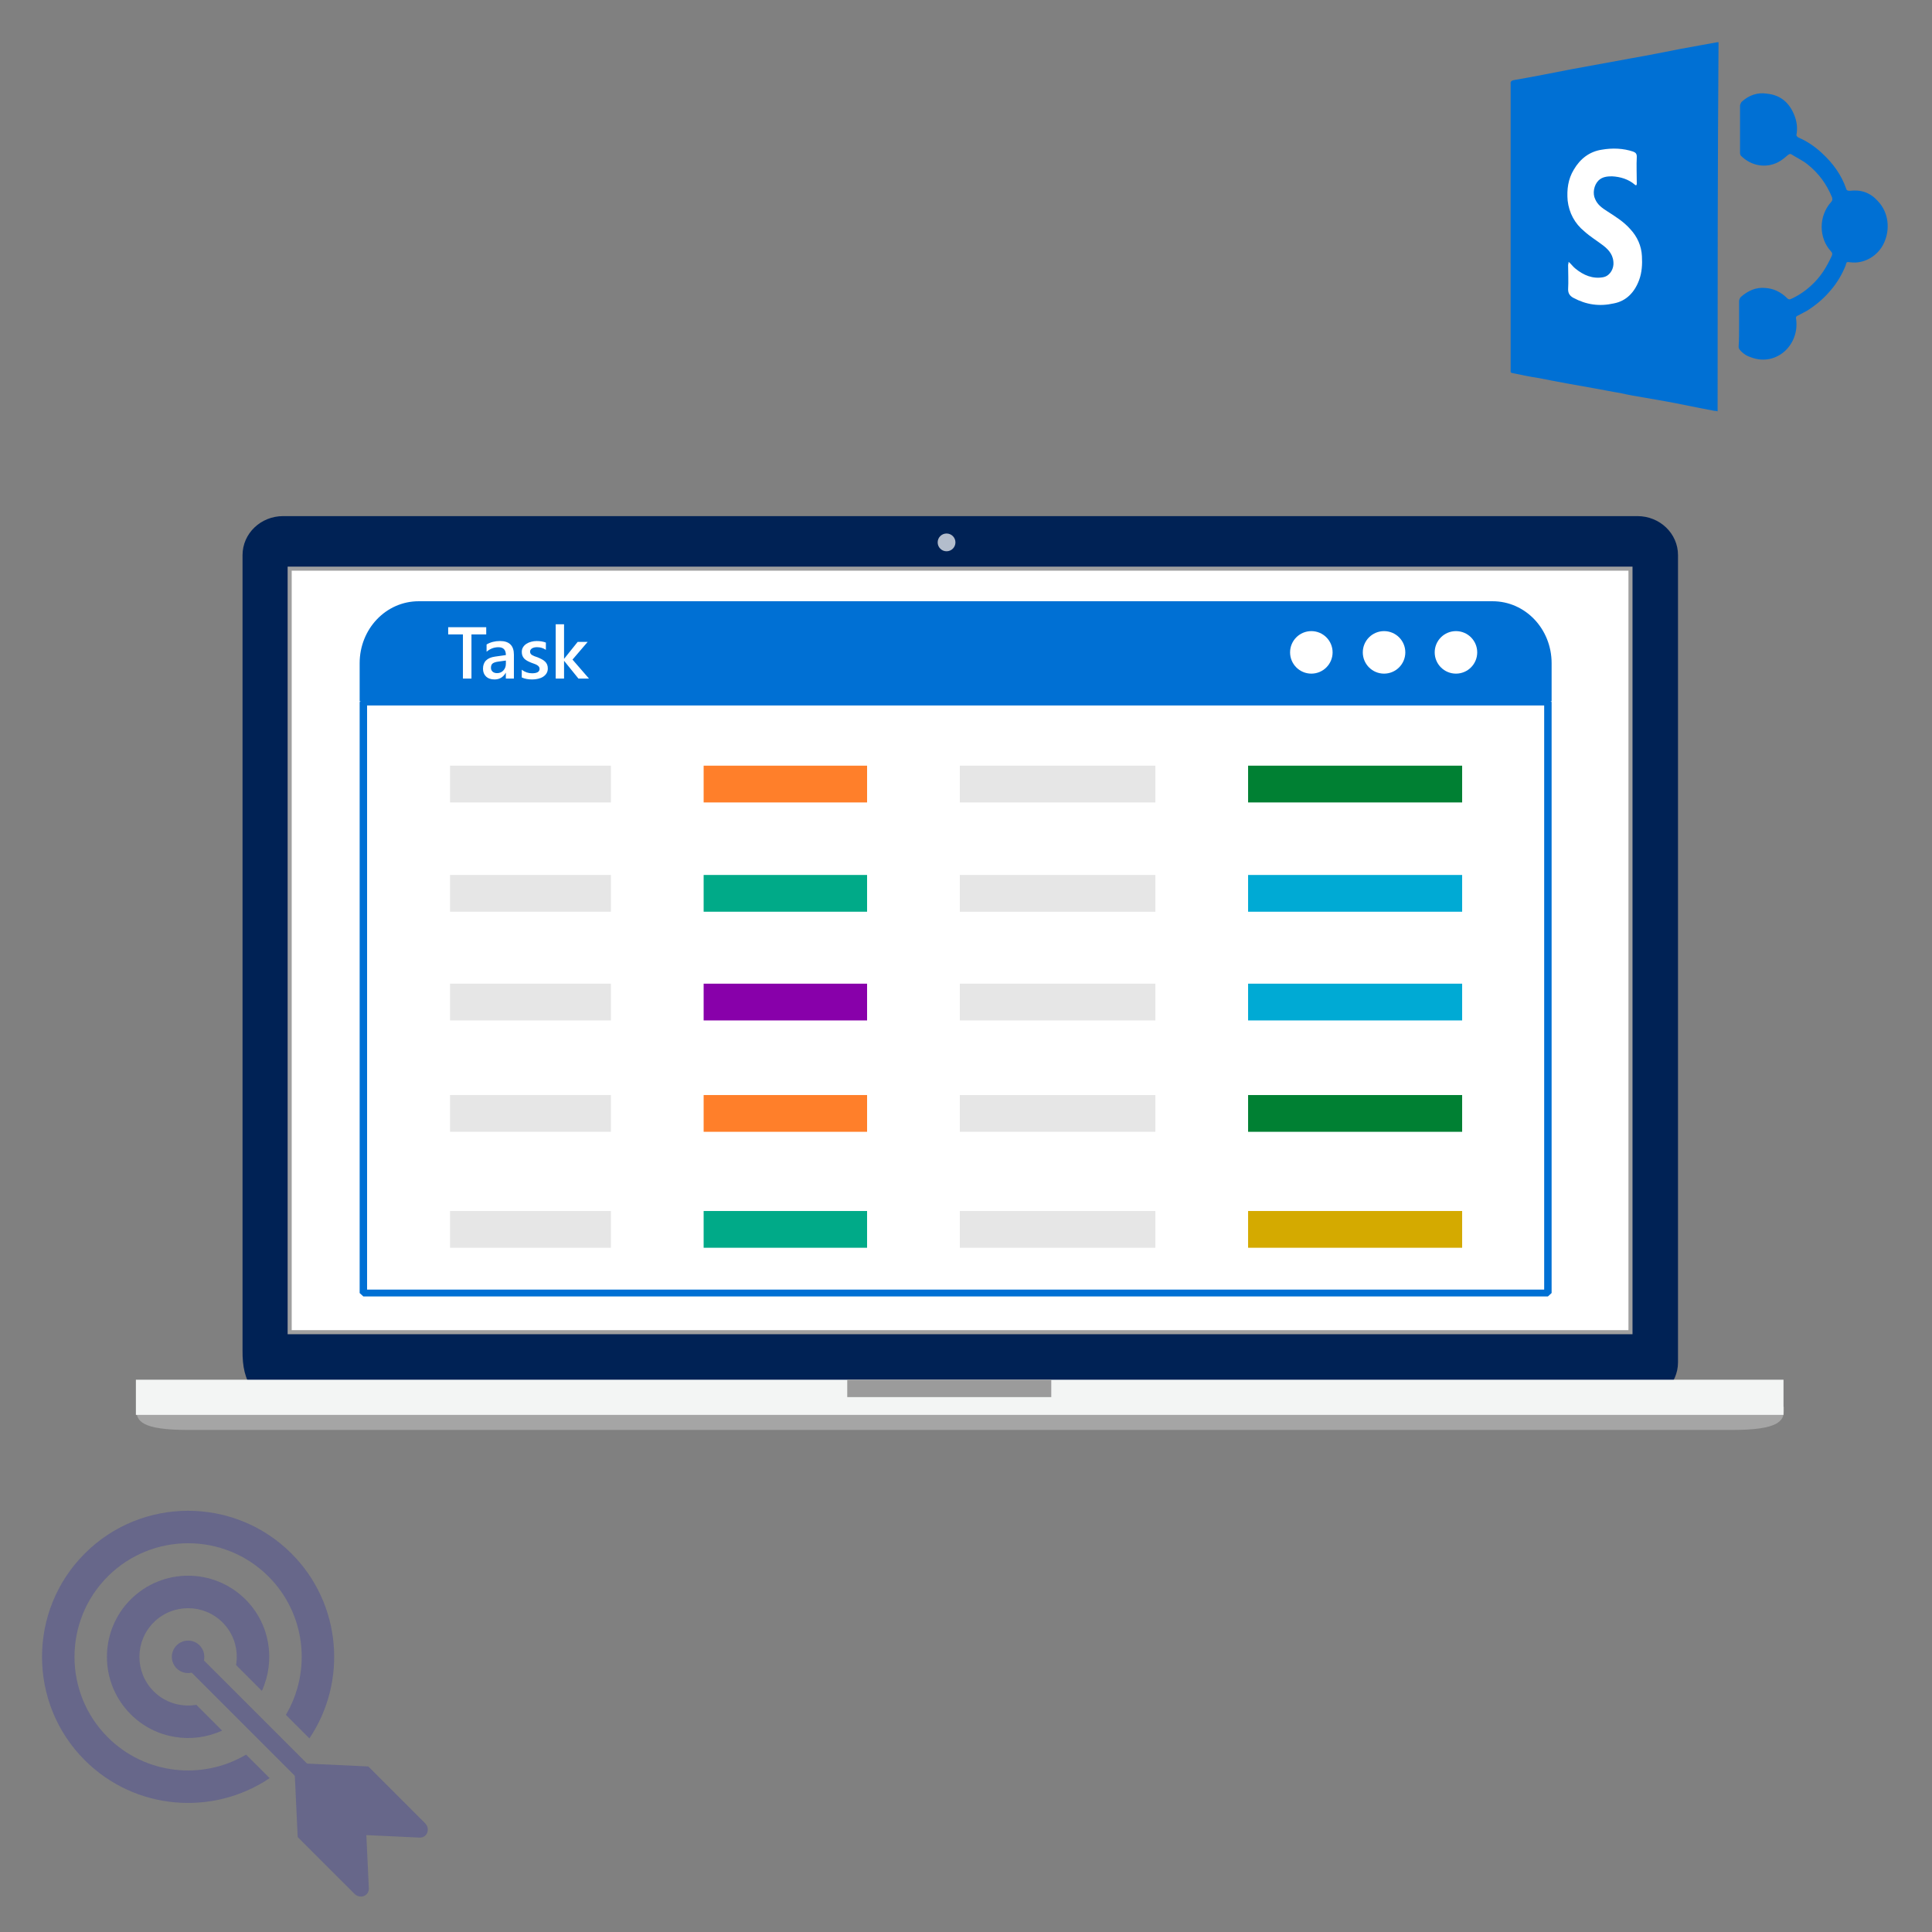 <?xml version="1.0" encoding="UTF-8" standalone="no"?>
<svg
   version="1.1"
   id="Layer_1"
   x="0px"
   y="0px"
   viewBox="0 0 500 500"
   xml:space="preserve"
   sodipodi:docname="choice-indicator-banner.svg"
   width="500"
   height="500"
   inkscape:version="1.3.2 (091e20e, 2023-11-25, custom)"
   xmlns:inkscape="http://www.inkscape.org/namespaces/inkscape"
   xmlns:sodipodi="http://sodipodi.sourceforge.net/DTD/sodipodi-0.dtd"
   xmlns:xlink="http://www.w3.org/1999/xlink"
   xmlns="http://www.w3.org/2000/svg"
   xmlns:svg="http://www.w3.org/2000/svg"><rect x="0" y="0" width="500" height="500" fill="#808080" stroke="none"/><defs
   id="defs63"><linearGradient
   id="swatch2"
   inkscape:swatch="solid"><stop
     style="stop-color:#0070d4;stop-opacity:1;"
     offset="0"
     id="stop3" /></linearGradient><linearGradient
   inkscape:collect="always"
   xlink:href="#swatch2"
   id="linearGradient3"
   x1="527.115"
   y1="555.304"
   x2="846.084"
   y2="555.304"
   gradientUnits="userSpaceOnUse"
   gradientTransform="matrix(0.997,0,0,1,111.645,52.305)" />
	
	

		
		
	
			
			
			
		
				
				
			
					
				</defs><sodipodi:namedview
   id="namedview63"
   pagecolor="#ffffff"
   bordercolor="#000000"
   borderopacity="0.25"
   inkscape:showpageshadow="2"
   inkscape:pageopacity="0.0"
   inkscape:pagecheckerboard="0"
   inkscape:deskcolor="#d1d1d1"
   inkscape:zoom="1.2222732"
   inkscape:cx="500.70638"
   inkscape:cy="359.57591"
   inkscape:window-width="2796"
   inkscape:window-height="1598"
   inkscape:window-x="1049"
   inkscape:window-y="130"
   inkscape:window-maximized="0"
   inkscape:current-layer="g39"
   showguides="true"><sodipodi:guide
     position="67.598,514.654"
     orientation="0,-1"
     id="guide1"
     inkscape:locked="false" /></sodipodi:namedview>
<style
   type="text/css"
   id="style1">
	.st0{fill:url(#SVGID_1_);}
	.st1{opacity:0.15;}
	.st2{fill:url(#SVGID_2_);}
	.st3{fill:none;stroke:#FFFFFF;stroke-width:10;stroke-miterlimit:10;}
	.st4{fill:url(#SVGID_3_);}
	.st5{fill:none;stroke:#FFFFFF;stroke-width:13;stroke-miterlimit:10;}
	.st6{fill:url(#SVGID_4_);}
	.st7{fill:none;stroke:#FFFFFF;stroke-width:15;stroke-miterlimit:10;}
	.st8{fill:url(#SVGID_5_);}
	.st9{fill:none;stroke:#FFFFFF;stroke-width:11.765;stroke-miterlimit:10;}
	.st10{fill:url(#SVGID_6_);}
	.st11{fill:url(#SVGID_7_);}
	.st12{fill:#112F44;}
	.st13{fill:#FFFFFF;stroke:#A0A0A0;stroke-width:1.05;stroke-miterlimit:10;}
	.st14{fill:#A5A5A5;}
	.st15{fill:#F3F5F4;}
	.st16{opacity:0.7;fill:#FFFFFF;enable-background:new    ;}
	.st17{fill:#9B9B9B;}
	.st18{fill:#FFA103;}
	.st19{fill:#005FAE;}
	.st20{fill:#1CBDAB;}
	.st21{fill:#B5B5B5;}
</style>
<linearGradient
   id="SVGID_1_"
   gradientUnits="userSpaceOnUse"
   x1="500"
   y1="330"
   x2="500"
   y2="0"
   gradientTransform="matrix(1,0,0,-1,0,330)">
	<stop
   offset="2.795252e-07"
   style="stop-color:#ABE4F8"
   id="stop1" />
	<stop
   offset="1"
   style="stop-color:#7EC9F3"
   id="stop2" />
</linearGradient>




<g
   id="g1"
   transform="translate(49.835,-86.279)"><path
     id="laptop-3"
     class="st14"
     d="M 398.432,456.348 H -1.168 c -12,0 -13.4,-2.3 -13.4,-5.3 v -0.7 H 411.832 v 0.7 c 0.1,3 -1.4,5.3 -13.4,5.3 z" /><g
     id="g67"
     transform="translate(5.096,-13.145)"><path
       class="st12"
       d="m 19.536,462.094 h 349.3 c 5.8,0 10.5,-4.5 10.5,-10.1 v -208.9 c 0,-5.6 -4.7,-10.1 -10.5,-10.1 h -350.5 c -5.8,0 -10.5,4.5 -10.5,10.1 v 205.8 c -0.1,8.4 2.9,13.2 11.7,13.2 z"
       id="path53"
       style="fill:#002255" /><rect
       x="20.036"
       y="246.594"
       class="st13"
       width="347"
       height="197.6"
       id="rect54" /><rect
       x="-19.764"
       y="456.494"
       class="st15"
       width="426.4"
       height="9.1"
       id="rect55" /><circle
       class="st16"
       cx="190.036"
       cy="239.794"
       r="2.3"
       id="circle55" /><rect
       x="164.336"
       y="456.494"
       class="st17"
       width="52.8"
       height="4.5"
       id="rect56" /></g><g
     id="g66"
     transform="translate(6.472,4.315)"><g
       id="g3"
       transform="matrix(0.964,0,0,0.891,-576.493,-201.266)"><path
         id="path2"
         style="fill:#0070d4;stroke:#04009a;stroke-width:0;stroke-linecap:round;stroke-miterlimit:0"
         d="m 652.005,492.516 c -8.775,0 -15.84,8.029 -15.84,18 v 11.051 h 320 v -11.051 c 0,-9.971 -7.065,-18 -15.84,-18 z" /><rect
         style="fill:#ffffff;stroke:url(#linearGradient3);stroke-width:1.997;stroke-linecap:round;stroke-miterlimit:0;stroke-dasharray:none"
         id="rect2"
         width="318.003"
         height="171.664"
         x="637.163"
         y="521.787" /></g><g
       id="g65"
       transform="translate(-457.887,-273.977)"><path
         d="m 649.98,554.098 v 9.514 h 50.607 v -9.514 z"
         style="fill:#e6e6e6;stroke:#04009a;stroke-width:0;stroke-linecap:round;stroke-miterlimit:0"
         id="path43" /><path
         d="m 583.681,554.098 v 9.514 h 42.299 v -9.514 z"
         style="fill:#ff7f2a;stroke:#04009a;stroke-width:0;stroke-linecap:round;stroke-miterlimit:0"
         id="path40" /><path
         d="m 559.681,563.612 v -9.514 H 518.048 v 9.514 z"
         style="fill:#e6e6e6;stroke:#04009a;stroke-width:0;stroke-linecap:round;stroke-miterlimit:0"
         id="path37" /><path
         d="m 724.587,554.098 v 9.514 h 55.395 v -9.514 z"
         style="fill:#008033;stroke:#04009a;stroke-width:0;stroke-linecap:round;stroke-miterlimit:0"
         id="path5" /><path
         d="m 583.681,591.895 h 42.299 v -9.514 h -42.299 z"
         style="fill:#00aa88;stroke:#04009a;stroke-width:0;stroke-linecap:round;stroke-miterlimit:0"
         id="path58" /><path
         d="m 700.587,582.382 h -50.607 v 9.514 h 50.607 z"
         style="fill:#e6e6e6;stroke:#04009a;stroke-width:0;stroke-linecap:round;stroke-miterlimit:0"
         id="path45" /><path
         d="m 559.681,591.895 v -9.514 H 518.048 v 9.514 z"
         style="fill:#e6e6e6;stroke:#04009a;stroke-width:0;stroke-linecap:round;stroke-miterlimit:0"
         id="path34" /><path
         d="m 724.587,582.382 v 9.514 h 55.395 v -9.514 z"
         style="fill:#00aad4;stroke:#04009a;stroke-width:0;stroke-linecap:round;stroke-miterlimit:0"
         id="path8" /><path
         d="m 583.681,620.03 h 42.299 v -9.514 h -42.299 z"
         style="fill:#8800aa;stroke:#04009a;stroke-width:0;stroke-linecap:round;stroke-miterlimit:0"
         id="path56" /><path
         d="M 700.587,610.516 H 649.98 V 620.03 h 50.607 z"
         style="fill:#e6e6e6;stroke:#04009a;stroke-width:0;stroke-linecap:round;stroke-miterlimit:0"
         id="path47" /><path
         d="m 559.681,620.03 v -9.514 H 518.048 V 620.03 Z"
         style="fill:#e6e6e6;stroke:#04009a;stroke-width:0;stroke-linecap:round;stroke-miterlimit:0"
         id="path31" /><path
         d="M 724.587,610.516 V 620.03 h 55.395 v -9.514 z"
         style="fill:#00aad4;fill-opacity:1;stroke:#00aad4;stroke-width:0;stroke-linecap:round;stroke-miterlimit:0;stroke-opacity:1"
         id="path11" /><path
         d="m 583.681,648.85 h 42.299 v -9.514 h -42.299 z"
         style="fill:#ff7f2a;fill-opacity:1;stroke:#04009a;stroke-width:0;stroke-linecap:round;stroke-miterlimit:0"
         id="path54" /><path
         d="m 700.587,639.337 h -50.607 v 9.514 h 50.607 z"
         style="fill:#e6e6e6;stroke:#04009a;stroke-width:0;stroke-linecap:round;stroke-miterlimit:0"
         id="path49" /><path
         d="m 559.681,648.85 v -9.514 H 518.048 v 9.514 z"
         style="fill:#e6e6e6;stroke:#04009a;stroke-width:0;stroke-linecap:round;stroke-miterlimit:0"
         id="path28" /><path
         d="m 724.587,639.337 v 9.514 h 55.395 v -9.514 z"
         style="fill:#008033;fill-opacity:1;stroke:#04009a;stroke-width:0;stroke-linecap:round;stroke-miterlimit:0"
         id="path14" /><path
         d="m 559.681,678.86 v -9.514 H 518.048 v 9.514 z"
         style="fill:#e6e6e6;stroke:#04009a;stroke-width:0;stroke-linecap:round;stroke-miterlimit:0"
         id="path26" /><path
         d="m 625.98,678.86 v -9.514 h -42.299 v 9.514 z"
         style="fill:#00aa88;fill-opacity:1;stroke:#04009a;stroke-width:0;stroke-linecap:round;stroke-miterlimit:0"
         id="path23" /><path
         d="m 700.587,678.86 v -9.514 h -50.607 v 9.514 z"
         style="fill:#e6e6e6;stroke:#04009a;stroke-width:0;stroke-linecap:round;stroke-miterlimit:0"
         id="path20" /><path
         d="m 724.587,669.346 v 9.514 h 55.395 v -9.514 z"
         style="fill:#d4aa00;stroke:#04009a;stroke-width:0;stroke-linecap:round;stroke-miterlimit:0"
         id="path17" /><g
         id="g3-6"
         transform="matrix(0,0.195,-0.195,0,512.295,746.929)">
	<path
   class="st0"
   d="m 204.762,254.456 34.212,-34.204 c -39.807,-18.293 -88.544,-11.079 -121.29,21.675 -42.013,42.006 -42.013,110.372 0,152.393 42.005,42.014 110.38,42.014 152.386,0 32.746,-32.745 39.968,-81.49 21.675,-121.298 l -34.211,34.211 c 3.381,19.976 -2.553,41.224 -17.939,56.604 -25.21,25.218 -66.225,25.218 -91.434,0 -25.21,-25.21 -25.21,-66.224 0,-91.427 15.385,-15.394 36.633,-21.336 56.601,-17.954 z"
   id="path1"
   style="fill:#2c2ca0;opacity:0.3" />
	<path
   class="st0"
   d="m 323.628,241.146 c 34.324,57.876 26.642,133.939 -23.076,183.65 -58.826,58.826 -154.527,58.826 -213.345,0 -58.826,-58.817 -58.826,-154.527 0,-213.352 49.703,-49.711 125.775,-57.393 183.65,-23.076 l 31.216,-31.225 c -75.387,-50.693 -178.754,-42.77 -245.35,23.817 -75.629,75.621 -75.629,198.69 0,274.311 75.63,75.638 198.683,75.638 274.312,0 66.603,-66.595 74.518,-169.962 23.809,-245.358 z"
   id="path2-4"
   style="fill:#2c2ca0;opacity:0.3" />
	<path
   class="st0"
   d="m 511.279,84.84 c -1.61,-4.195 -5.684,-6.78 -10.298,-6.57 l -70.565,3.31 3.318,-70.556 c 0.201,-4.622 -2.384,-8.68 -6.578,-10.306 -4.17,-1.61 -9.122,-0.451 -12.52,2.931 l -75.299,75.306 -3.809,81.322 -136.894,136.885 c -6.964,-1.578 -14.565,0.29 -19.992,5.716 -8.422,8.422 -8.422,22.062 0,30.484 8.414,8.422 22.062,8.422 30.484,0 5.418,-5.427 7.295,-13.028 5.716,-20 l 136.886,-136.894 81.314,-3.8 75.307,-75.316 c 3.39,-3.389 4.541,-8.326 2.93,-12.512 z"
   id="path3"
   style="fill:#2c2ca0;opacity:0.3" />
</g></g></g><g
     id="g68"
     transform="matrix(0.917,0,0,0.917,-380.965,-43.168)"><circle
       style="fill:#ffffff;fill-opacity:1;stroke:#04009a;stroke-width:0;stroke-linecap:round;stroke-miterlimit:0;stroke-dasharray:none"
       id="path65"
       cx="731.193"
       cy="325.279"
       r="6" /><circle
       style="fill:#ffffff;fill-opacity:1;stroke:#04009a;stroke-width:0;stroke-linecap:round;stroke-miterlimit:0;stroke-dasharray:none"
       id="path65-4"
       cx="751.715"
       cy="325.279"
       r="6" /><circle
       style="fill:#ffffff;fill-opacity:1;stroke:#04009a;stroke-width:0;stroke-linecap:round;stroke-miterlimit:0;stroke-dasharray:none"
       id="path65-9"
       cx="772.008"
       cy="325.279"
       r="6" /></g><path
     d="m 76,250.468 h -3.822 v 11.43 h -2.208 v -11.43 h -3.813 v -1.874 h 9.843 z m 7.162,11.43 h -2.087 v -1.484 h -0.037 q -0.983,1.707 -2.885,1.707 -1.401,0 -2.199,-0.761 -0.789,-0.761 -0.789,-2.013 0,-2.69 3.099,-3.136 l 2.82,-0.399 q 0,-2.032 -1.93,-2.032 -1.698,0 -3.062,1.169 v -1.883 q 1.503,-0.891 3.47,-0.891 3.6,0 3.6,3.544 z m -2.078,-4.667 -1.995,0.278 q -0.928,0.121 -1.401,0.455 -0.464,0.325 -0.464,1.15 0,0.603 0.427,0.993 0.436,0.38 1.16,0.38 0.983,0 1.624,-0.687 0.649,-0.696 0.649,-1.744 z m 4.11,4.37 v -1.995 q 1.206,0.918 2.663,0.918 1.948,0 1.948,-1.15 0,-0.325 -0.167,-0.547 -0.167,-0.232 -0.455,-0.408 -0.278,-0.176 -0.668,-0.315 -0.38,-0.139 -0.854,-0.315 -0.584,-0.232 -1.058,-0.492 -0.464,-0.26 -0.779,-0.584 -0.306,-0.334 -0.464,-0.751 -0.158,-0.417 -0.158,-0.974 0,-0.687 0.325,-1.206 0.325,-0.529 0.872,-0.881 0.547,-0.362 1.243,-0.538 0.696,-0.186 1.438,-0.186 1.317,0 2.356,0.399 v 1.883 q -1.002,-0.687 -2.301,-0.687 -0.408,0 -0.742,0.084 -0.325,0.084 -0.557,0.232 -0.232,0.148 -0.362,0.362 -0.13,0.204 -0.13,0.455 0,0.306 0.13,0.52 0.13,0.213 0.38,0.38 0.26,0.158 0.612,0.297 0.362,0.13 0.826,0.288 0.612,0.25 1.095,0.51 0.492,0.26 0.835,0.594 0.343,0.325 0.529,0.761 0.186,0.427 0.186,1.02 0,0.724 -0.334,1.262 -0.334,0.538 -0.891,0.891 -0.557,0.353 -1.29,0.52 -0.724,0.176 -1.531,0.176 -1.559,0 -2.7,-0.52 z m 17.404,0.297 h -2.728 l -3.692,-4.564 h -0.037 v 4.564 h -2.162 v -14.064 h 2.162 v 8.916 h 0.037 l 3.488,-4.351 h 2.588 l -3.924,4.583 z"
     id="text68"
     style="font-weight:600;font-size:19px;font-family:'Segoe UI';-inkscape-font-specification:'Segoe UI, Semi-Bold';fill:#ffffff;stroke:#ffffff;stroke-width:0;stroke-linecap:round;stroke-miterlimit:0;stroke-opacity:1"
     aria-label="Task" /></g>
<g
   id="sp_icon"
   transform="matrix(1.209,0,0,1.209,-662.031,39.249)">
	
	<g
   id="g39"
   transform="translate(74.257,-178.92)">
		<path
   id="path37-2"
   class="st8"
   d="m 841,234.5 c -0.3,-0.1 -0.5,-0.1 -0.7,-0.1 -2.1,-0.4 -4.2,-0.8 -6.1,-1.2 -2.9,-0.6 -5.8,-1.1 -8.7,-1.6 -1.8,-0.3 -3.6,-0.6 -5.3,-1 -1.9,-0.3 -3.7,-0.7 -5.5,-1 -4,-0.7 -7.9,-1.4 -11.9,-2.2 -2,-0.3 -3.9,-0.7 -5.8,-1.1 -0.4,-0.1 -0.3,-0.3 -0.3,-0.6 v -61.2 c -0.1,-0.6 0.2,-0.8 0.7,-0.9 4.1,-0.7 8.1,-1.5 12.2,-2.3 4.4,-0.8 8.7,-1.6 13.1,-2.4 3.5,-0.6 6.9,-1.3 10.5,-2 2.6,-0.5 5.1,-0.9 7.7,-1.4 h 0.3 c -0.2,26.4 -0.2,52.6 -0.2,79 z"
   style="fill:#0070d4;fill-opacity:1" />
		<path
   id="path38-3"
   class="st10"
   d="m 809.1,202.5 c 0.6,0.5 0.9,1 1.4,1.4 1.8,1.5 3.8,2.3 6,1.9 1.2,-0.2 2.1,-1.4 2.2,-2.7 0.1,-1.9 -0.9,-3.1 -2.2,-4.1 -1.3,-1 -2.8,-1.9 -4,-3 -2.1,-1.7 -3.3,-4 -3.6,-6.6 -0.2,-2.4 0.1,-4.6 1.3,-6.6 1.4,-2.4 3.4,-3.9 6,-4.3 2.3,-0.4 4.6,-0.3 6.7,0.4 0.5,0.2 0.8,0.4 0.8,1.1 -0.1,1.9 0,3.8 0,5.7 0,0.1 0,0.3 -0.1,0.4 -0.1,0 -0.3,0 -0.3,-0.1 -1.4,-1.2 -3.1,-1.7 -4.9,-1.8 -1,0 -2.1,0.1 -2.9,0.9 -1,1 -1.3,2.8 -0.7,4 0.5,1.2 1.5,1.9 2.6,2.6 1.7,1.1 3.5,2.2 4.9,3.8 1.5,1.6 2.4,3.6 2.5,5.8 0.1,1.7 0,3.5 -0.6,5.1 -1,2.7 -2.8,4.5 -5.4,5 -3.1,0.7 -5.9,0.3 -8.7,-1.2 -0.7,-0.4 -1.1,-0.9 -1.1,-1.8 0.1,-1.7 0,-3.5 0,-5.2 0,-0.2 0.1,-0.3 0.1,-0.7 z"
   style="fill:#ffffff" />
		<path
   id="path39-5"
   class="st8"
   d="m 845.6,215.9 v -5 c 0,-0.3 0.2,-0.7 0.4,-0.9 1.5,-1.3 3.2,-2.1 5.2,-1.9 1.8,0.1 3.4,0.9 4.7,2.2 0.2,0.2 0.4,0.3 0.7,0.2 1.6,-0.7 3.1,-1.7 4.4,-2.9 2,-1.8 3.3,-3.9 4.4,-6.3 0.2,-0.4 0.2,-0.7 -0.1,-1 -2.7,-2.9 -2.7,-7.6 0,-10.6 0.3,-0.3 0.3,-0.6 0.2,-1 -1.2,-2.9 -2.9,-5.2 -5.3,-7.1 -1,-0.8 -2.3,-1.4 -3.4,-2.1 -0.3,-0.2 -0.5,0 -0.7,0.1 -0.7,0.6 -1.4,1.2 -2.2,1.6 -2.6,1.3 -5.7,0.8 -7.9,-1.4 -0.1,-0.1 -0.2,-0.4 -0.2,-0.6 v -10.1 c 0,-0.3 0.2,-0.6 0.3,-0.8 1.6,-1.5 3.5,-2.1 5.4,-1.8 3.2,0.3 5.1,2.2 6.1,5.1 0.4,1.2 0.5,2.4 0.3,3.6 -0.1,0.3 0.1,0.5 0.4,0.7 1.9,0.8 3.6,2 5,3.3 2.4,2.2 4.2,4.7 5.2,7.6 0.1,0.4 0.3,0.5 0.8,0.5 2.4,-0.3 4.4,0.4 6,2.2 2.3,2.4 2.7,6 1.3,9 -1.3,2.8 -4.3,4.5 -7.2,4.1 -0.8,-0.1 -0.8,-0.1 -1,0.7 -0.8,2 -1.9,3.8 -3.2,5.3 -1.5,1.8 -3.2,3.2 -5.1,4.4 -0.6,0.3 -1.3,0.7 -1.9,1 -0.3,0.1 -0.5,0.3 -0.4,0.7 0.8,5.6 -4.2,10.2 -9.5,8.3 -1,-0.3 -1.8,-0.8 -2.5,-1.6 -0.2,-0.2 -0.3,-0.5 -0.3,-0.7 0.1,-1.5 0.1,-3.2 0.1,-4.8 z"
   style="fill:#0070d4;fill-opacity:1" />
	</g>
</g></svg>
